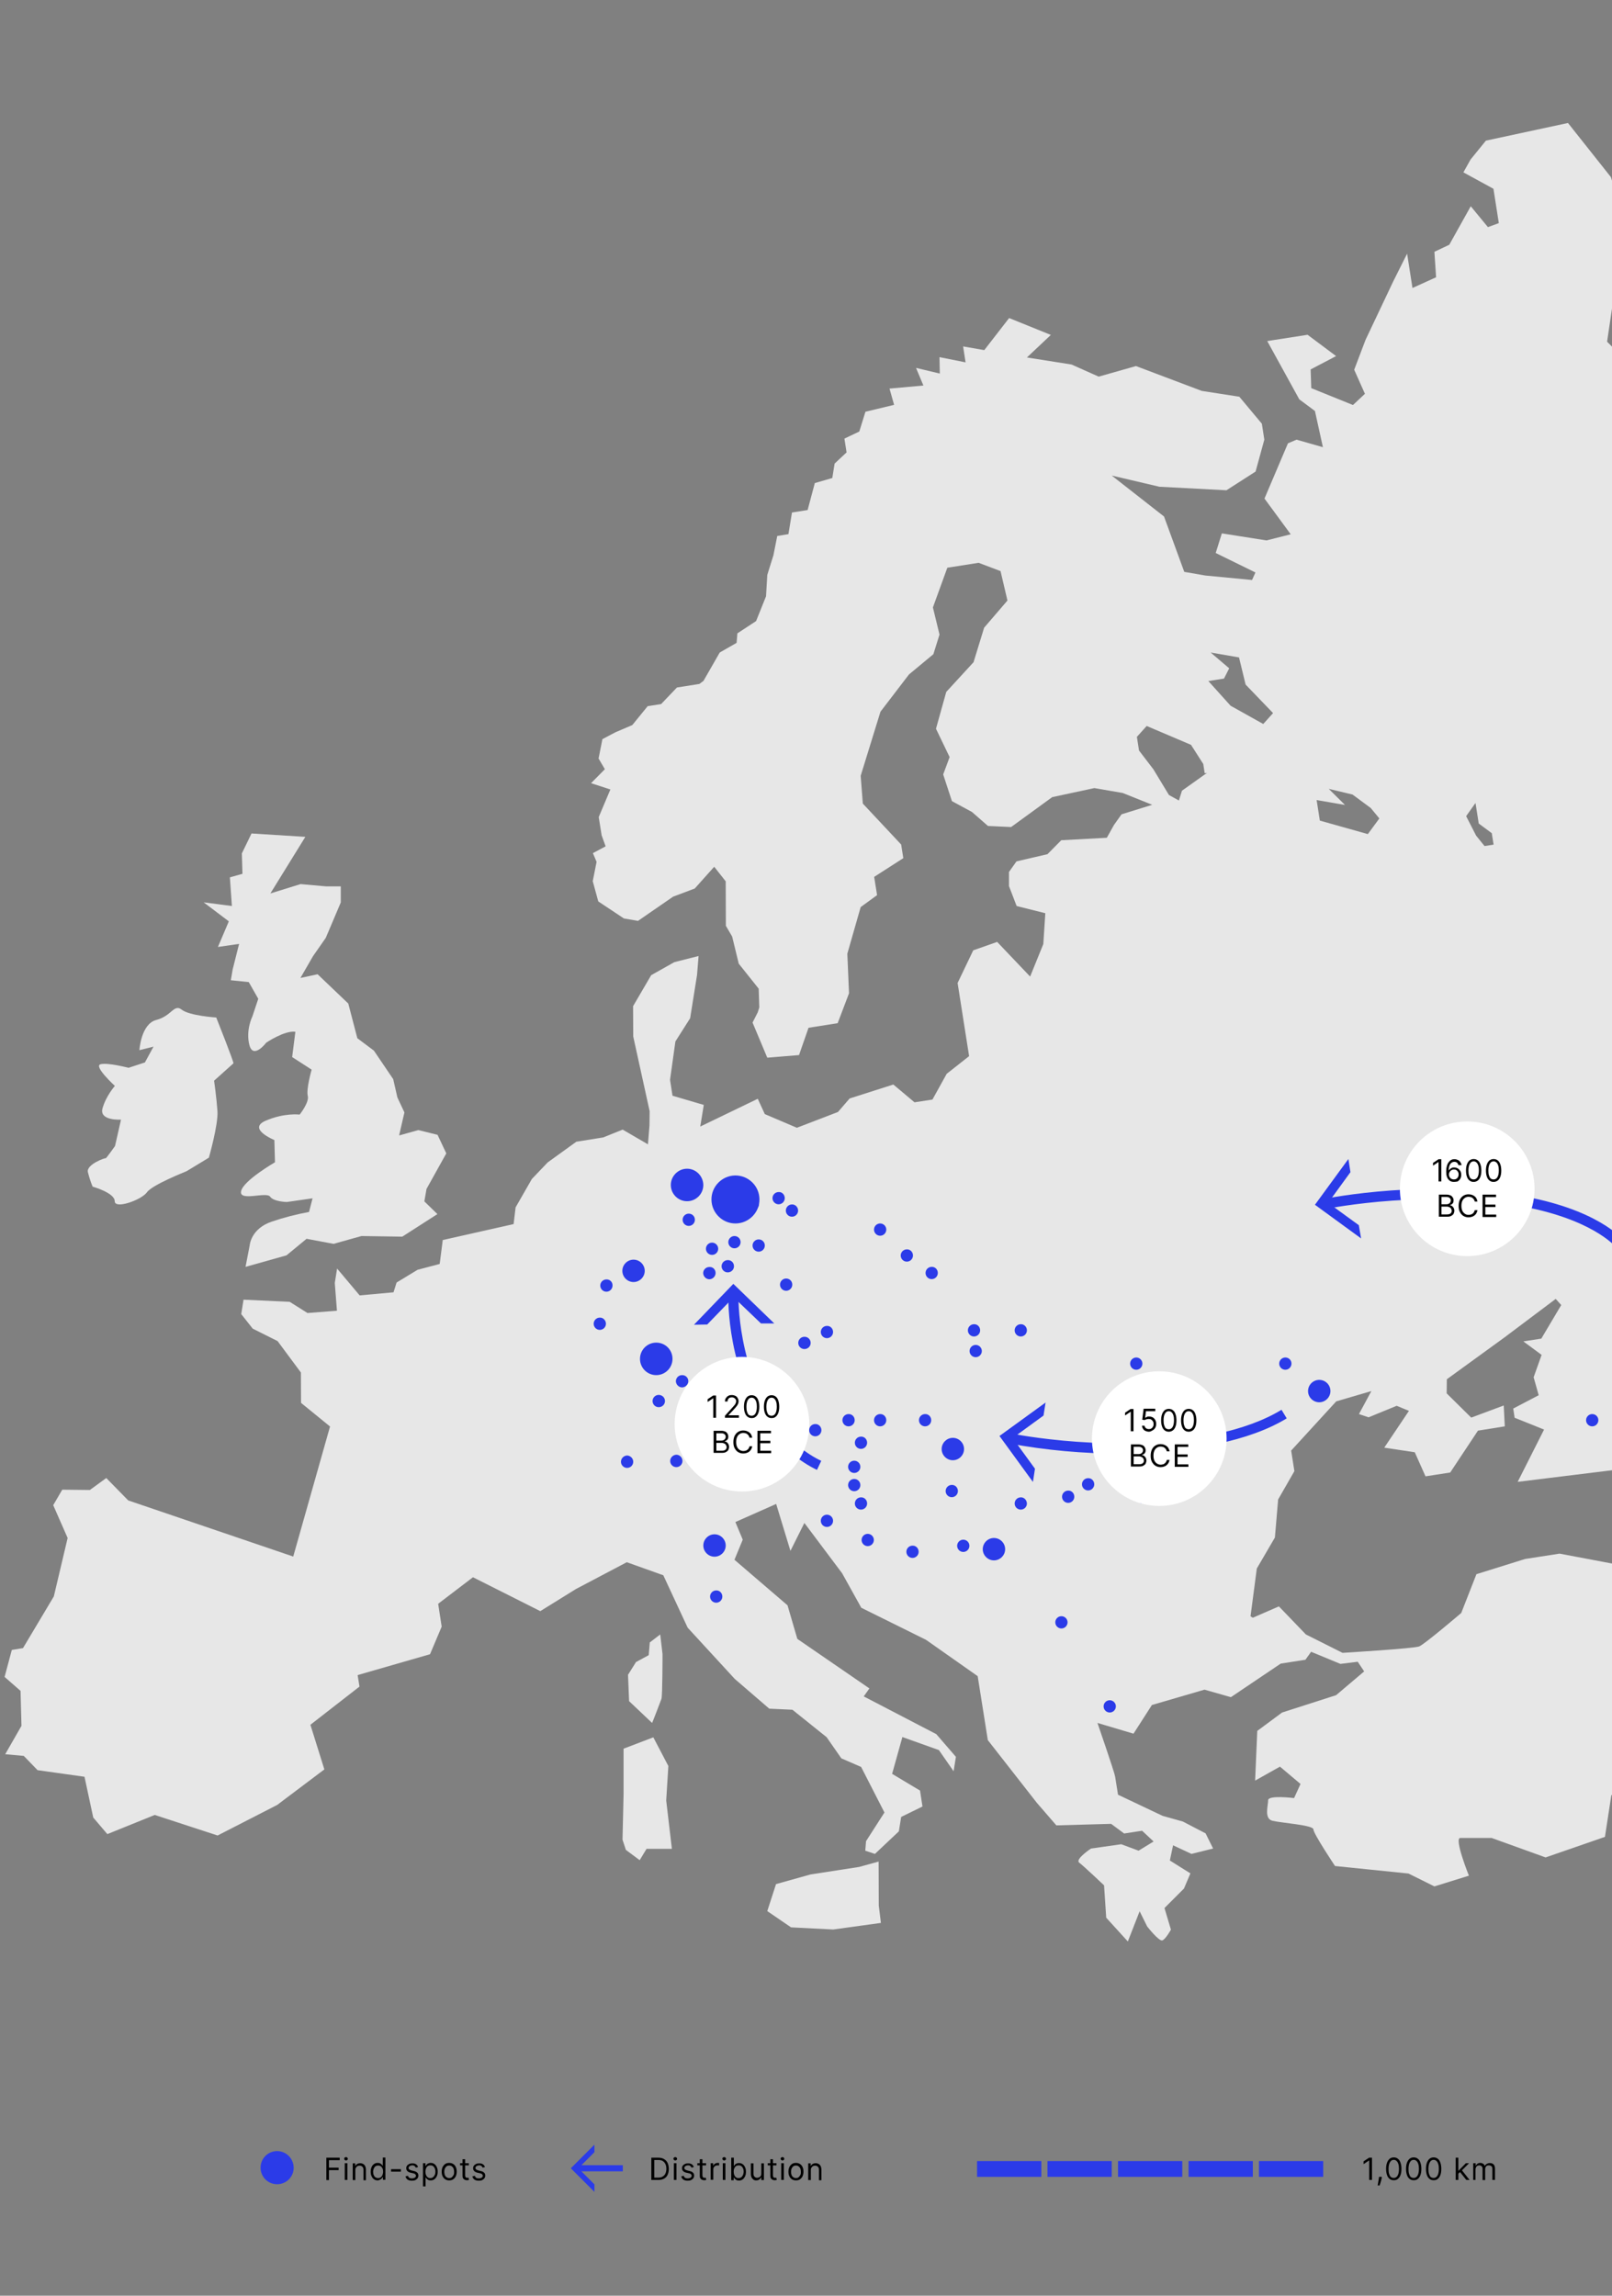 <?xml version="1.0" encoding="UTF-8"?> <!-- Generator: Adobe Illustrator 27.1.0, SVG Export Plug-In . SVG Version: 6.00 Build 0) --> <svg xmlns="http://www.w3.org/2000/svg" xmlns:xlink="http://www.w3.org/1999/xlink" version="1.1" id="Ebene_1" x="0px" y="0px" width="1051.1px" height="1497px" viewBox="0 0 1051.1 1497" xml:space="preserve"><rect x="0" y="0" width="1051.1" height="1497" fill="#808080" stroke="none"/> <g id="Gruppe_1550_00000035515090795514531870000004431173192377043125_" transform="translate(80.999)"> <path id="Pfad_1104_00000141421965156676968390000006430792835820339848_" fill="#E7E7E7" d="M1232.6,523.2 l-30.8-5.8l-39.8-15.1l-14.2-32.9l-20,6.2l-7.2,21L1083.5,479.5 l10.1-21.5l5.7-20.8l-24.7-14.4L1069,387l-66.6-128.5l-35.5-35.7L978.5,144.6 l-9.1-29.1l-28-35.3l-53.5,11.5l-10,12.3l-4.7,8.4l19.6,10.7l3.5,22.4 l-7.1,2.6L878,134.5l-14,25.1l-9.7,4.6l1.1,16.6l-15.4,7l-3.5-22.4 l-9.1,18.2l-18,38l-7.4,19.5l7,15.7l-7.8,7.3l-27.2-11l-0.4-12.2 l16.6-8.7l-18.6-13.9l-26.3,4.1l20.9,38l10.2,7.6 l5.2,23.6l-17.2-4.9l-5.6,2.4l-15.3,36l17.1,23.3l-15.8,4 l-29.1-4.6l-4,12.8l25.9,12.7l-2.2,4.9L705,375.3l-13.8-2.4 L678,336.8l-34.1-26.7L675,317.4l43.7,2.3l19-12.2l5.7-20.8 l-1.6-10.4l-14.7-17.6l-24.5-3.8l-42.9-16.2l-24.3,6.9 l-17.7-7.9l-29.1-4.6l15.6-14.7l-27.2-11l-16.2,20.9L547,225.9 l1.6,10.4l-17-3.4l0.2,10.7l-15.5-3.7l4.8,11.5l-22.1,2l3,10.6 l-18.7,4.5l-4,12.9l-9.7,4.6l1.4,9l-7.8,7.3l-1.5,9.4l-11.4,3.3 l-4.7,17.6l-10.2,1.6l-2.3,14.1l-7.3,1.2l-2.5,12.6l-4,12.8 l-0.8,13.9L412,405l-12.2,8l-0.5,6.2l-11,6.3L377.7,444L375,446l-14.6,2.3 l-10.3,10.8l-8.8,1.4l-10,12.3l-11.2,4.8l-8.3,4.4l-2.5,12.6 l4.1,7l-9,9.1l12.6,4.1l-7.6,18l1.9,11.9l2.6,7.2l-8.3,4.4 L308,562l-2.5,12.6l3.6,13.2l16.7,11.1l9.2,1.6l22.9-15.8 l14.1-5.3l12.7-14.2l7.5,9.5l0.1,29l4.1,7l4.3,17.7l13,16.3 l0.4,12.2l-1,3.2l-3.4,6.7l9.6,22.9L440,688l6.2-17.8l19-3l7.4-19.5 L471.5,621.9L480.2,591.5l10.7-7.8l-1.9-11.9l19-12.2l-1.4-8.9 l-25-26.7l-1.4-18.1l12.9-41.8l18.6-24.3l15.9-13.2l4-12.8 l-4.3-17.7l9.4-25.9l20.4-3.2l14.3,5.4l4.5,19.2l-15.2,17.7 l-6.9,22.5L536,451.2l-6.7,24l8.9,18.5L534,505l5.7,17.4L552.8,529.5 l10.4,9.1l15.1,0.7l26.8-19.5l27.5-5.9l18.5,3.2l19.2,7.7l-20,6.2 l-4.9,6.9l-4.7,8.4l-29.7,1.6l-9,9.1l-20.2,4.7l-4.9,6.9 v9.2l5,13l18.7,4.7l-1.3,20.1l-8.6,21.2l-21.5-22.6l-15.6,5.5 L543.4,641l7.5,47.7l-14.6,11.5L527,717l-11.7,1.8L501.5,707.2l-28.5,9.1 l-7.6,8.8l-26.8,10.3l-20.9-8.9l-4.6-10l-37.5,18.1l2.3-14.1 l-20.4-6l-1.6-10.4l3.5-25L369,664l4.5-28.2l1-12.4l-15.8,4l-15.1,8.5 l-11.8,20.2l0.1,19.8l10.7,48.7l-0.1,9.2l-1,12.4l-16.5-9.6 l-12.7,5.1l-17.5,2.8L276.1,758l-10.3,10.8l-10.6,18.5l-1.3,10.9 l-46.2,10.4l-2,15.6L191.3,828l-13.7,8.3l-2,6.4l-22.1,2l-14.7-17.5 l-1.5,9.4l1.4,18.1l-19.2,1.5l-11.6-7.3L77.8,847.5l-1.5,9.4l7.5,9.5 L100,874.5l15.2,20.5l0.1,19.8l18.9,15.4l-24,84.8L2.6,978.4 l-14.3-14.6l-10.7,7.8l-18-0.2L-46.3,981.5l9.4,21.4l-9,38.1 L-66,1074.7l-7.3,1.2L-78,1093.5l10.4,9.1L-67,1125.4l-10.6,18.5 L-65.5,1145l9,9.3l30.6,4.3l5.7,26.6L-11,1196l30.9-12.5l41,13.4 L99.7,1177L130.5,1153.8l-9.1-29.1l32-24.9l-1.2-7.5l47.2-13.6 l7.6-18l-2.3-14.9L227.4,1028.5l43.9,22.1L294.5,1036.2l33.2-17.5l23.8,8.5 l15.9,34.2l30.7,33.4l22.5,19.4l15.1,0.7L458,1132.8l9.6,13.8 L480.5,1152.2l15.2,29.7l-12,18.7l-0.5,6.2L489.5,1208.9l15.6-14.7l1.5-9.4 L520.5,1178l-1.6-10.4l-18.2-10.9l6.7-24l23.8,8.5l9.6,13.8 l1.5-9.4L529.5,1130.8l-47.3-24.6l3.7-5.2l-47-32.3l-6.4-21.9 l-34.6-29.7l5.4-13.1l-4.8-11.5l26.6-11.8l9.3,30.6l9.1-18.2 l24.6,32.8l12.5,22.5l42.2,20.9l33.7,23.7l6.6,41.7l31.9,40.8 l12.8,14.8l35.7-1l8.5,6.3l11.7-1.8l7.5,7l-9.8,6l-11.3-4.2 l-19.7,2.8c0,0-10.6,7-7.7,9.2c2.8,2.1,16.2,14.8,16.2,14.8 l1.4,21.1l14.1,15.5l7.7-19.7l4.9,9.9c0,0,7.7,9.9,9.9,9.1 c2.1-0.7,5.6-7,5.6-7l-4.2-14.1l12.7-12.7l4.2-9.9 l-13.4-8.4l2.1-9.9l12,5.6l14.1-3.5l-4.9-9.9l-14.8-7.7 l-13.2-3.7l-29.1-13.8l-1.9-11.9c-0.5-3-11.5-34.9-11.5-34.9l23.5,7 l12-18.7l34.3-10l17.2,4.9l32.5-21.9l16.1-2.5l3.7-5.2L793,1085 l11.3-1.4L808.5,1089.9l-18.3,15.5L755,1116.7l-16.2,12l-1.4,32.4 L753.6,1152L767,1163.3L762.8,1172.5c0,0-16.9-2.1-16.9,1.4 s-2.8,12,2.8,13.4s26.7,2.8,26.7,5.6 c0,2.8,14.1,23.9,14.1,23.9l47.9,4.9l16.9,8.4l22.5-7 c0,0-9.9-24.6-5.6-24.6h20.4l35.2,12.7l38.7-13.4l4.2-27.4 l12,7.7l22.5-14.1l9.1,2.1l-4.2,12L1025.3,1245l14.1,12.7l38,9.1V1006 l-33.8,0.7l-66.9,14.1l-40.8-7.7l-22.5,3.5L881.7,1026.5l-9.9,25.3 c0,0-23.9,20.4-27.4,21.8s-50,4.2-50,4.2l-23.9-12L752.9,1047.5l-17,7.4 l-1.5-0.9l4.1-31.2l11.8-20.2l2.1-24.8l10.6-18.5l-2.1-13.4 l29.4-32.1l22.9-6.7l-8.1,15l6.3,2.1l18.3-7.5l8,3.3l-16.1,24 l19.9,3l7,15.7l16.1-2.5l18.1-27.3l17.5-2.8L899.5,916.5l-21.2,7.9 l-16-15.8l0.1-9.2l37.6-27.3l33.4-25.1l3.6,4l-13,21.9 l-11.7,1.8l11.9,8.8l-5.2,14.6l3.3,11.7l-16.6,8.7l0.9,6 l19.2,7.7l-17.2,34.1l108.8-13.4l12.3,11.8l47.9-9.1 l26.7-1.2l20.6,7.4l18.7,4.7l24.8-3.9l39.6,4.5l8.2-33.4 l-66.4-32.3l-27.3-30.8l-23-13.2L1103.8,818.5l21.9-41.6l26-34.7 l-11.3-15L1125,696l-34.8-31.2l-9.5-32.1L1120,597.5l58.7-26.1l15.4-7 L1205.5,570.3l14.6-2.3l6.2-17.8l14.4-13L1232.6,523.2z M689.7,515.6 l-2,6.4l-6.5-3.6l-10.1-16.7l-9.4-12.3l-1.4-8.9l6.4-7.1 l28.9,12.3l8,12.5l0.9,6l1.5-0.2L689.7,515.6z M742.7,472.1 l-21.3-11.9l-14.5-16.1L717.1,442.5l3.4-6.7L708.4,425.5l18.5,3.2 l4.3,17.7l17.9,18.6L742.7,472.1z M810.9,543.9l-31.3-8.8 l-2.1-13.4l18.5,3.2l-10.6-10.5l15.5,3.7l11.9,8.8l5.6,6.8 L810.9,543.9z M887,551.7l-5.5-6.8l-6.5-12.7l6.1-8.6l2.1,13.4 l8.5,6.3l1.2,7.5l2.9-0.5L887,551.7z M985,812.9l-0.2-1.5l-1.2-7.5 C983.4,802.4,984.4,790,984.4,790l5.9-10.1l4-12.8l4.9,31.3 c0.2,1.5,4.8,11.5,4.8,11.5L985,812.9z M1018,775.6l-9.4-12.3l-3.3-20.9 l3.3-26.5l-3.3-20.9l-9.9-15.3l12.5-24.9l-2.8,29.5l6.8,5l3.1,19.4 l-1.3,10.9l-2,15.6l6.5,12.7L1018,775.6z M1020.2,646.9l2.5-12.6 l4.6,0.8l0.9,6L1020.2,646.9z M1026,598.6L1017,598.5l-8.9-9.3l-7.5-9.5 l-4.4,0.7L994.6,570l-0.2-10.7l1.5-9.4l-1.2-7.5l7.6-8.8 l17.6-11.9l5.1-5.4l0.9,6l2.9-0.5l-9,9.1l-11,6.3l-7.9,16.5 l2.1,22.6l5.1,3.8l4.1-2.2l6.1-8.6l0.4,21.3l16.3-1 L1026,598.6z"></path> <g id="Gruppe_2230" transform="translate(642.899 1680.087)"> <path id="Pfad_6998_00000018218750086617047850000006996374565496255418_" fill="#E7E7E7" d="M-288.1-528.5 l-9.8-18.7l-19.4,7.4V-510.5c0,2.2-0.7,30-0.7,30l2.2,6.7l9,6.7 l4.5-7.4h16.5l-3.7-31.5L-288.1-528.5z"></path> </g> <path id="Pfad_16714" fill="#E7E7E7" d="M350.3,1107.8C351,1105.6,351,1078.6,351,1078.6 l-1.5-12.8L342.7,1071L342,1079.3l-8.3,4.5L328.5,1092.1l0.7,17.2l15,14.2 C344.3,1123.5,349.5,1110,350.3,1107.8"></path> </g> <rect id="Rechteck_603_00000093160453630439635660000018371446373458063268_" x="820.9" y="1409.2" fill="#2B3BE8" width="41.9" height="10.3"></rect> <rect id="Rechteck_604_00000088121847661823877080000011277893491449766021_" x="775" y="1409.2" fill="#2B3BE8" width="41.9" height="10.3"></rect> <rect id="Rechteck_605_00000044868029023775948060000008883173110176939946_" x="729" y="1409.2" fill="#2B3BE8" width="41.9" height="10.3"></rect> <rect id="Rechteck_606_00000176010450221983044450000017766702069772305818_" x="683" y="1409.2" fill="#2B3BE8" width="41.9" height="10.3"></rect> <rect id="Rechteck_607_00000074440787618343363840000016397697698752305588_" x="637.1" y="1409.2" fill="#2B3BE8" width="41.9" height="10.3"></rect> <g> <g id="Gruppe_1567" transform="translate(-32.2)"> <path id="Pfad_7001" fill="#2B3BE8" d="M759.8,1112.7c0,2.2-1.8,4-4,4l0,0c-2.2,0-4-1.8-4-4 s1.8-4,4-4S759.8,1110.5,759.8,1112.7L759.8,1112.7"></path> <path id="Pfad_7002" fill="#2B3BE8" d="M728.3,1057.9c0,2.2-1.8,4-4,4l0,0c-2.2,0-4-1.8-4-4 s1.8-4,4-4S728.3,1055.7,728.3,1057.9"></path> <path id="Pfad_7003" fill="#2B3BE8" d="M701.8,980.4c0,2.2-1.8,4-4,4s-4-1.8-4-4s1.8-4,4-4 C699.9,976.3,701.7,978.1,701.8,980.4 C701.8,980.3,701.8,980.3,701.8,980.4"></path> <path id="Pfad_7004" fill="#2B3BE8" d="M732.7,976c0,2.2-1.8,4-4,4s-4-1.8-4-4s1.8-4,4-4 C730.9,971.9,732.7,973.7,732.7,976"></path> <path id="Pfad_7005" fill="#2B3BE8" d="M745.7,967.9c0,2.2-1.8,4-4,4l0,0c-2.2,0-4-1.8-4-4 s1.8-4,4-4C743.9,963.8,745.7,965.6,745.7,967.9L745.7,967.9"></path> <path id="Pfad_7006" fill="#2B3BE8" d="M781.5,976.5c0,2.2-1.8,4-4,4l0,0c-2.2,0-4-1.8-4-4 s1.8-4,4-4l0,0C779.7,972.5,781.5,974.3,781.5,976.5"></path> <path id="Pfad_7007" fill="#2B3BE8" d="M664.3,1008c0,2.2-1.8,4-4,4l0,0c-2.2,0-4-1.8-4-4 s1.8-4,4-4S664.3,1005.8,664.3,1008L664.3,1008"></path> <path id="Pfad_7008" fill="#2B3BE8" d="M631.2,1011.9c0,2.2-1.8,4-4,4l0,0c-2.2,0-4-1.8-4-4 s1.8-4,4-4C629.4,1007.8,631.2,1009.6,631.2,1011.9 C631.2,1011.8,631.2,1011.8,631.2,1011.9"></path> <path id="Pfad_7009" fill="#2B3BE8" d="M874.3,889.2c0,2.2-1.8,4-4,4s-4-1.8-4-4l0,0 c0-2.2,1.8-4,4-4S874.3,886.9,874.3,889.2 C874.3,889.1,874.3,889.2,874.3,889.2"></path> <path id="Pfad_7011" fill="#2B3BE8" d="M1074.4,926.1c0,2.2-1.8,4-4,4s-4-1.8-4-4l0,0 c0-2.2,1.8-4,4-4S1074.4,923.8,1074.4,926.1 C1074.4,926,1074.4,926,1074.4,926.1"></path> <path id="Pfad_7012" fill="#2B3BE8" d="M777.1,889.2c0,2.2-1.8,4-4,4l0,0c-2.2,0-4-1.8-4-4 s1.8-4,4-4S777.1,887,777.1,889.2L777.1,889.2"></path> <path id="Pfad_7013" fill="#2B3BE8" d="M701.8,867.5c0,2.2-1.8,4-4,4s-4-1.8-4-4s1.8-4,4-4 C699.9,863.4,701.8,865.2,701.8,867.5"></path> <path id="Pfad_7014" fill="#2B3BE8" d="M671.3,867.5c0,2.2-1.8,4-4,4l0,0c-2.2,0-4-1.8-4-4 s1.8-4,4-4C669.5,863.4,671.3,865.2,671.3,867.5"></path> <path id="Pfad_7015" fill="#2B3BE8" d="M672.4,881c0,2.2-1.8,4-4,4s-4-1.8-4-4s1.8-4,4-4 C670.6,877,672.4,878.8,672.4,881L672.4,881"></path> <path id="Pfad_7016" fill="#2B3BE8" d="M639.4,926.1c0,2.2-1.8,4-4,4l0,0c-2.2,0-4-1.8-4-4 s1.8-4,4-4C637.6,922,639.4,923.8,639.4,926.1L639.4,926.1"></path> <path id="Pfad_7017" fill="#2B3BE8" d="M656.8,972.3c0,2.2-1.8,4-4,4l0,0c-2.2,0-4-1.8-4-4 s1.8-4,4-4C655,968.2,656.8,970,656.8,972.3"></path> <path id="Pfad_7018" fill="#2B3BE8" d="M597.6,980.4c0,2.2-1.8,4-4,4l0,0c-2.2,0-4-1.8-4-4 s1.8-4,4-4C595.8,976.3,597.6,978.1,597.6,980.4 C597.6,980.3,597.6,980.3,597.6,980.4"></path> <path id="Pfad_7019" fill="#2B3BE8" d="M602,1004.2c0,2.2-1.8,4-4,4l0,0c-2.2,0-4-1.8-4-4 s1.8-4,4-4l0,0C600.2,1000.2,602,1002,602,1004.2"></path> <path id="Pfad_7020" fill="#2B3BE8" d="M575.4,991.7c0,2.2-1.8,4-4,4l0,0c-2.2,0-4-1.8-4-4 s1.8-4,4-4l0,0C573.6,987.7,575.4,989.5,575.4,991.7"></path> <path id="Pfad_7021" fill="#2B3BE8" d="M503.2,1041.1c0,2.2-1.8,4-4,4l0,0c-2.2,0-4-1.8-4-4 s1.8-4,4-4C501.4,1037,503.2,1038.8,503.2,1041.1"></path> <path id="Pfad_7022" fill="#2B3BE8" d="M477.2,952.7c0,2.2-1.8,4-4,4l0,0c-2.2,0-4-1.8-4-4 s1.8-4,4-4.1C475.4,948.6,477.2,950.4,477.2,952.7L477.2,952.7"></path> <path id="Pfad_7023" fill="#2B3BE8" d="M445.1,953.2c0,2.2-1.8,4-4,4l0,0c-2.2,0-4-1.8-4-4 s1.8-4,4-4.1C443.3,949.2,445.1,951,445.1,953.2L445.1,953.2"></path> <path id="Pfad_7024" fill="#2B3BE8" d="M465.8,913.6c0,2.2-1.8,4-4.1,4 c-2.2,0-4-1.8-4-4s1.8-4,4-4C464,909.6,465.8,911.4,465.8,913.6 L465.8,913.6"></path> <path id="Pfad_7025" fill="#2B3BE8" d="M492.9,918c0,2.2-1.8,4-4,4l0,0c-2.2,0-4-1.8-4-4 s1.8-4,4.1-4C491.1,914,492.9,915.8,492.9,918"></path> <path id="Pfad_7026" fill="#2B3BE8" d="M481,900.6c0,2.2-1.8,4-4,4.1 c-2.2,0-4-1.8-4.1-4l0,0c0-2.2,1.8-4,4-4C479.2,896.6,481,898.4,481,900.6 L481,900.6"></path> <path id="Pfad_7027" fill="#2B3BE8" d="M427.3,863.2c0,2.2-1.8,4-4,4l0,0c-2.2,0-4-1.8-4-4 s1.8-4,4-4C425.5,859.1,427.3,861,427.3,863.2L427.3,863.2"></path> <path id="Pfad_7028" fill="#2B3BE8" d="M431.6,838.3c0,2.2-1.8,4-4,4s-4-1.8-4-4s1.8-4,4-4 c2.2-0.1,4,1.6,4,3.8C431.6,838.1,431.6,838.2,431.6,838.3"></path> <path id="Pfad_7029" fill="#2B3BE8" d="M485.3,795.4c0,2.2-1.8,4-4,4s-4-1.8-4-4s1.8-4,4-4 S485.3,793.1,485.3,795.4C485.3,795.3,485.3,795.3,485.3,795.4"></path> <path id="Pfad_7030" fill="#2B3BE8" d="M507.6,789.4c0,2.2-1.8,4-4,4l0,0c-2.2,0-4-1.8-4-4 s1.8-4,4-4C505.8,785.3,507.6,787.1,507.6,789.4"></path> <path id="Pfad_7031" fill="#2B3BE8" d="M515.1,789.4c0,2.2-1.8,4-4.1,4 c-2.2,0-4-1.8-4-4s1.8-4,4-4.1C513.3,785.3,515.1,787.1,515.1,789.4 L515.1,789.4"></path> <path id="Pfad_7032" fill="#2B3BE8" d="M527.1,785.1c0,2.2-1.8,4-4,4l0,0c-2.2,0-4-1.8-4-4 s1.8-4,4.1-4C525.3,781.1,527.1,782.9,527.1,785.1"></path> <path id="Pfad_7033" fill="#2B3BE8" d="M510.8,781.3c0,2.2-1.8,4-4,4s-4-1.8-4-4s1.8-4,4-4 S510.8,779,510.8,781.3C510.8,781.2,510.8,781.2,510.8,781.3"></path> <path id="Pfad_7034" fill="#2B3BE8" d="M515.1,776.9c0,2.2-1.8,4-4,4s-4-1.8-4-4s1.8-4,4-4 S515.1,774.7,515.1,776.9"></path> <path id="Pfad_7035" fill="#2B3BE8" d="M530.9,812.2c0,2.2-1.8,4-4,4s-4-1.8-4-4s1.8-4,4-4 S530.9,809.9,530.9,812.2C530.9,812.1,530.9,812.2,530.9,812.2"></path> <path id="Pfad_7036" fill="#2B3BE8" d="M515.1,810c0,2.2-1.8,4-4,4s-4-1.8-4-4s1.8-4,4-4 S515.1,807.7,515.1,810L515.1,810"></path> <path id="Pfad_7037" fill="#2B3BE8" d="M500.5,814.3c0,2.2-1.8,4-4,4s-4-1.8-4-4s1.8-4,4-4 S500.5,812.1,500.5,814.3L500.5,814.3"></path> <path id="Pfad_7038" fill="#2B3BE8" d="M510.8,825.7c0,2.2-1.8,4-4.1,4 c-2.2,0-4-1.8-4-4s1.8-4,4-4C509,821.6,510.8,823.4,510.8,825.7 L510.8,825.7"></path> <path id="Pfad_7039" fill="#2B3BE8" d="M498.8,830.1c0,2.2-1.8,4-4,4.1 c-2.2,0-4-1.8-4.1-4l0,0c0-2.2,1.8-4,4-4C497,826,498.8,827.8,498.8,830.1 C498.8,830,498.8,830.1,498.8,830.1"></path> <path id="Pfad_7040" fill="#2B3BE8" d="M548.8,837.7c0,2.2-1.8,4-4,4s-4-1.8-4-4s1.8-4,4-4 S548.8,835.4,548.8,837.7C548.8,837.6,548.8,837.7,548.8,837.7"></path> <path id="Pfad_7041" fill="#2B3BE8" d="M610.1,801.8c0,2.2-1.8,4-4,4l0,0c-2.2,0-4-1.8-4-4 s1.8-4,4-4l0,0C608.3,797.8,610.1,799.6,610.1,801.8"></path> <path id="Pfad_7042" fill="#2B3BE8" d="M627.5,818.7c0,2.2-1.8,4-4,4l0,0c-2.2,0-4-1.8-4-4 s1.8-4,4-4C625.7,814.6,627.5,816.4,627.5,818.7L627.5,818.7"></path> <path id="Pfad_7043" fill="#2B3BE8" d="M643.7,830.1c0,2.2-1.8,4-4,4s-4-1.8-4-4l0,0 c0-2.2,1.8-4,4-4C641.9,826,643.7,827.8,643.7,830.1 C643.7,830,643.7,830.1,643.7,830.1"></path> <path id="Pfad_7044" fill="#2B3BE8" d="M575.4,868.6c0,2.2-1.8,4-4,4l0,0c-2.2,0-4-1.8-4-4 s1.8-4,4-4C573.6,864.5,575.4,866.3,575.4,868.6"></path> <path id="Pfad_7045" fill="#2B3BE8" d="M560.8,875.7c0,2.2-1.8,4-4.1,4 c-2.2,0-4-1.8-4-4s1.8-4,4-4C558.9,871.6,560.8,873.4,560.8,875.7 L560.8,875.7"></path> <path id="Pfad_7046" fill="#2B3BE8" d="M567.8,932.6c0,2.2-1.8,4-4,4l0,0c-2.2,0-4-1.8-4-4 s1.8-4,4-4C565.9,928.5,567.8,930.3,567.8,932.6"></path> <path id="Pfad_7047" fill="#2B3BE8" d="M589.5,926.1c0,2.2-1.8,4-4,4l0,0c-2.2,0-4-1.8-4-4 s1.8-4,4-4C587.7,922,589.5,923.8,589.5,926.1L589.5,926.1"></path> <path id="Pfad_7048" fill="#2B3BE8" d="M610.1,926.1c0,2.2-1.8,4-4,4l0,0c-2.2,0-4-1.8-4-4 s1.8-4,4-4C608.3,922,610.1,923.8,610.1,926.1L610.1,926.1"></path> <path id="Pfad_7049" fill="#2B3BE8" d="M597.6,940.8c0,2.2-1.8,4-4,4l0,0c-2.2,0-4-1.8-4-4 s1.8-4,4-4C595.8,936.7,597.6,938.5,597.6,940.8 C597.6,940.7,597.6,940.7,597.6,940.8"></path> <path id="Pfad_7050" fill="#2B3BE8" d="M593.2,956.5c0,2.2-1.8,4-4,4l0,0c-2.2,0-4-1.8-4-4 s1.8-4,4-4S593.2,954.3,593.2,956.5"></path> <path id="Pfad_7051" fill="#2B3BE8" d="M593.2,968.4c0,2.2-1.8,4-4,4l0,0c-2.2,0-4-1.8-4-4 s1.8-4,4-4S593.2,966.2,593.2,968.4L593.2,968.4"></path> <path id="Pfad_7052" fill="#2B3BE8" d="M543.9,781.3c0,2.2-1.8,4-4,4l0,0c-2.2,0-4-1.8-4-4 s1.8-4,4.1-4C542.1,777.2,543.9,779,543.9,781.3"></path> <path id="Pfad_7053" fill="#2B3BE8" d="M552.6,789.4c0,2.2-1.8,4-4,4l0,0c-2.2,0-4-1.8-4-4 s1.8-4,4-4C550.7,785.3,552.6,787.1,552.6,789.4"></path> </g> <path id="Pfad_7054" fill="#E7E7E7" d="M572.9,1213.9l-12.7,3.5L528.5,1222.3l-22.5,6.3 l-5.7,17.6l15.5,10.6l27.5,1.4l31.1-4.3l-1.4-11.3L572.9,1213.9z"></path> <path id="Pfad_7055" fill="#E7E7E7" d="M162.2,640.4L150.5,639.2l1.2-7L155.9,615.5l-13.8,2 l7.1-16.7l-16.4-12.4l18.4,2.4l-1.3-18.7l8.2-2.3L157.7,556.5 L164,543.5l35.1,2.2l-22.8,36.9L196,576.5l16.7,1.5h9.5v10.5l-9.8,23.1 l-8.3,11.9l-8.2,14.2l11.2-2.4l20,19.1L233,677l10.8,8.1 l12.6,18.6l2.7,11.9l4.6,9.8l-3.3,14.3l-0.1,0.7l12.5-3.5 l12.5,3.1l5.7,12.1l-12.9,23.2l-1.4,8.1l8.5,8.3l-22.9,14.7 l-26.6-0.4l-18.2,5.1l-17.6-3.3l-13.1,10.8l-26.7,7.5l2.7-14 c0,0,0.7-10.9,14.4-15.5c7.9-2.7,16.1-4.8,24.3-6.3l2.3-8.9 l-16.7,2.4c0,0-8.6-0.1-11-3.5s-20.3,3.4-18.9-3.5 c1.3-6.9,22.1-18.9,22.1-18.9l-0.4-14.5c0,0-17.9-7.3-5.7-12.6 c12.3-5.3,22.2-4,22.2-4s6.3-7.9,5.3-12.1 c-1.2-4.3,2.5-17.2,2.5-17.2l-12.7-8.2l2.1-16.5c-7-1-19,7.1-19,7.1 s-8.5,11.2-11,1.5s2-18.7,2-18.7l3.8-11.4L162.2,640.4z"></path> <path id="Pfad_7056" fill="#E7E7E7" d="M90.9,684.8c0,0,1-17.1,11-19.7 C112,662.5,113.4,654.4,118.5,658.4s22.5,5.1,22.5,5.1s11.7,29.4,11.2,29.9 s-12.6,11.3-12.6,11.3s1.6,11.2,2.2,20 c0.5,8.9-5.6,30.2-5.6,30.2s-14.2,8.6-14.5,8.8 s-22.4,8.8-25.9,13.8c-3.6,5-21,11.2-21,5.8c0-5.5-14.4-9.5-14.4-9.5 c-1.3-3.1-2.3-6.3-3.1-9.5c-1.1-5,11.5-9.5,11.6-9s6.1-8,6.1-8 l3.9-17.2c0,0-14.2,0.9-12.1-7.2 c2.2-8.1,8.1-14.8,8.1-14.8s-14-12.8-9.4-14.1 s18.3,2.3,18.3,2.3l10.7-3.5l5.6-10.3L90.9,684.8z"></path> <path id="Pfad_7057" fill="#2B3BE8" d="M867.5,907.1c0,4-3.3,7.3-7.3,7.3 s-7.3-3.3-7.3-7.3s3.3-7.3,7.3-7.3S867.5,903,867.5,907.1 L867.5,907.1"></path> <path id="Pfad_7058" fill="#2B3BE8" d="M655.4,1010.2c0,4-3.3,7.3-7.3,7.3 s-7.3-3.3-7.3-7.3s3.3-7.3,7.3-7.3 S655.4,1006.2,655.4,1010.2L655.4,1010.2"></path> <path id="Pfad_7059" fill="#2B3BE8" d="M473.2,1007.8c0,4-3.3,7.3-7.3,7.3 s-7.3-3.3-7.3-7.3S461.9,1000.5,465.9,1000.5 C469.9,1000.5,473.2,1003.8,473.2,1007.8L473.2,1007.8"></path> <path id="Pfad_7060" fill="#2B3BE8" d="M438.5,886.1c0,5.9-4.8,10.6-10.6,10.6 c-5.9,0-10.6-4.8-10.6-10.6c0-5.9,4.8-10.6,10.6-10.6 C433.8,875.5,438.5,880.2,438.5,886.1"></path> <path id="Pfad_7061" fill="#2B3BE8" d="M495.2,782c0.1,8.6-6.9,15.7-15.5,15.8 s-15.7-6.9-15.8-15.5c-0.1-8.6,6.9-15.7,15.5-15.8h0.1 C488.1,766.5,495.1,773.4,495.2,782L495.2,782"></path> <path id="Pfad_7062" fill="#2B3BE8" d="M420.4,828.7c0,4-3.3,7.3-7.3,7.3 s-7.3-3.3-7.3-7.3s3.3-7.3,7.3-7.3 S420.4,824.7,420.4,828.7L420.4,828.7"></path> <path id="Pfad_7063" fill="#2B3BE8" d="M458.6,772.7c0,5.9-4.8,10.6-10.6,10.6 c-5.9,0-10.6-4.8-10.6-10.6S442.2,762.1,448,762.1 C453.8,762.1,458.5,766.9,458.6,772.7"></path> <path id="Pfad_7064" fill="#2B3BE8" d="M628.6,944.9c0,4-3.3,7.3-7.3,7.3 S614,948.9,614,944.9s3.3-7.3,7.3-7.3S628.6,940.9,628.6,944.9 L628.6,944.9"></path> <g id="Gruppe_1568" transform="translate(-32.2)"> <path id="Pfad_7065" fill="#2B3BE8" d="M1087.2,814.7C1087.1,814.5,1074,797,1029.9,787.7 c-64-13.3-131.8,0.4-132.5,0.5l-1.3-6.5c0.7-0.1,69.9-14.2,135.2-0.5 C1078.2,791,1092.1,810,1092.7,810.8L1087.2,814.7z"></path> </g> <g id="Gruppe_1570" transform="translate(-32.2)"> <path id="Pfad_7066" fill="#2B3BE8" d="M918.3,805.3l-1-5.8l-20.5-14.9l14.9-20.5 l-0.9-5.8L891,785.4L918.3,805.3z"></path> </g> <path id="Pfad_7067" fill="#2B3BE8" d="M864.6,785.1l18.5,12.9l-18.3-13.2L864.6,785.1z M869.6,777.9l10-13.7L879.5,763.8L869.6,777.9z"></path> <path id="Pfad_7068" fill="none" stroke="#2B3BE8" stroke-width="2" stroke-miterlimit="10" d="M886.1,805.3 l-1-5.8l-20.5-14.9l14.9-20.5l-0.9-5.8l-19.8,27.1L886.1,805.3z"></path> <g id="Gruppe_1575" transform="translate(-32.2)"> <g id="Gruppe_1574"> <path id="Pfad_7080" fill="#2B3BE8" d="M763,947.9c-24.4,0-48.7-2.2-72.6-6.6l1.3-6.5 c0.7,0.1,68.6,14,132.5,0.5c17.6-3.7,32.3-9.1,43.6-16l3.4,5.6 c-12,7.3-27.5,12.9-45.7,16.7C804.2,946.3,782.6,947.9,763,947.9z"></path> </g> </g> <path id="Pfad_7081" fill="#2B3BE8" d="M680.4,916.8L679.5,922.5l-20.6,15l14.9,20.5l-0.9,5.8 l-19.8-27.2L680.4,916.8z"></path> <path id="Pfad_7082" fill="#2B3BE8" d="M673.8,958.4L673.9,958l-10-13.7L673.8,958.4z M658.8,937L659,937.3l18.2-13.2L658.8,937z"></path> <path id="Pfad_7083" fill="none" stroke="#2B3BE8" stroke-width="2" stroke-miterlimit="10" d="M680.4,916.8 L679.5,922.5l-20.6,15l14.9,20.5l-0.9,5.8l-19.8-27.2L680.4,916.8z"></path> <g id="Gruppe_1580" transform="translate(-32.2)"> <g id="Gruppe_1579"> <path id="Pfad_7095" fill="#2B3BE8" d="M564.9,958.5c-11-5.3-20.9-13.5-29.3-24.2 c-29.9-38.3-28.5-87.9-28.5-90L513.7,844.5c0,0.4-1.2,49.4,27.1,85.8 c7.8,10,16.8,17.5,26.9,22.3L564.9,958.5z"></path> </g> </g> <path id="Pfad_7096" fill="#2B3BE8" d="M502.4,862h-5.8l-18.3-17.5l-17.6,18.2l-5.8,0.1 l23.3-24.2L502.4,862z"></path> <path id="Pfad_7097" fill="#2B3BE8" d="M460.4,862.7h0.4l11.8-12.3L460.4,862.7z M478.5,844.6l16.2,15.6l-15.9-15.9L478.5,844.6z"></path> <path id="Pfad_7098" fill="none" stroke="#2B3BE8" stroke-width="2" stroke-miterlimit="10" d="M502.4,862h-5.8 l-18.3-17.5l-17.6,18.2l-5.8,0.1l23.3-24.2L502.4,862z"></path> <g id="Gruppe_1581" transform="translate(-32.2)"> <path id="Pfad_7099" fill="#FFFFFF" d="M516,972.6c24.2,0,43.9-19.6,43.9-43.9 c0-24.2-19.6-43.9-43.9-43.9c-24.2,0-43.9,19.6-43.9,43.9l0,0 C472.2,952.9,491.8,972.6,516,972.6"></path> </g> </g> <path id="Pfad_7110_00000049942612518617044210000015607558141898907578_" fill="#2B3BE8" d="M191.5,1413.5 c0,6-4.8,10.8-10.8,10.8S169.9,1419.5,169.9,1413.5 s4.8-10.8,10.8-10.8l0,0C186.6,1402.7,191.4,1407.5,191.5,1413.5L191.5,1413.5"></path> <g id="Gruppe_1590_00000008150510619139672900000003639827882811318155_" transform="translate(-32.2 76.9)"> <rect id="Rechteck_609_00000011712064091152728510000000874573984697637271_" x="408.4" y="1335" fill="#2B3BE8" width="29.9" height="4"></rect> </g> <g id="Gruppe_1588_00000050651172083931149430000004020214699554590354_"> <path id="Pfad_7132_00000026158865930720004400000014686634323691309999_" fill="#2B3BE8" d="M387.6,1429.3 l-15.4-15.4L387.6,1398.5v4.9l-10.5,10.5l10.5,10.5V1429.3z"></path> </g> <g> <path d="M212.8,1421.5V1407H221.5v1.6h-7V1413.5h6.3v1.6H214.5v6.5h-1.7V1421.5z"></path> <path d="M225.6,1408.8c-0.3,0-0.6-0.1-0.8-0.3 c-0.2-0.2-0.4-0.5-0.4-0.8s0.1-0.6,0.4-0.8 s0.5-0.3,0.8-0.3s0.6,0.1,0.8,0.3s0.4,0.5,0.4,0.8 s-0.1,0.6-0.4,0.8C226.2,1408.7,225.9,1408.8,225.6,1408.8z M224.8,1421.5v-10.9H226.5V1421.5H224.8z"></path> <path d="M231.7,1415v6.6H230v-10.9h1.6v1.7h0.1 c0.3-0.6,0.6-1,1.2-1.3c0.5-0.3,1.2-0.5,2-0.5 c0.7,0,1.4,0.2,1.9,0.5c0.6,0.3,1,0.8,1.3,1.4s0.5,1.4,0.5,2.3 v6.9H237v-6.8c0-0.9-0.2-1.5-0.7-2s-1.1-0.7-1.8-0.7 c-0.5,0-1,0.1-1.4,0.3c-0.4,0.2-0.7,0.6-1,1 C231.8,1413.8,231.7,1414.3,231.7,1415z"></path> <path d="M246.3,1421.8c-0.9,0-1.7-0.2-2.4-0.7s-1.2-1.1-1.6-2 c-0.4-0.8-0.6-1.8-0.6-3c0-1.1,0.2-2.1,0.6-3s0.9-1.5,1.6-2 s1.5-0.7,2.4-0.7c0.7,0,1.3,0.1,1.7,0.4 c0.4,0.2,0.7,0.5,1,0.8s0.4,0.5,0.5,0.7h0.1v-5.4h1.7v14.5h-1.6 v-1.7H249.5c-0.1,0.2-0.3,0.4-0.5,0.7c-0.2,0.3-0.6,0.6-1,0.8 S247,1421.8,246.3,1421.8z M246.6,1420.3c0.7,0,1.2-0.2,1.7-0.5 c0.5-0.4,0.8-0.8,1.1-1.5c0.2-0.6,0.4-1.4,0.4-2.2 c0-0.8-0.1-1.5-0.4-2.1s-0.6-1.1-1.1-1.4s-1-0.5-1.7-0.5 s-1.3,0.2-1.8,0.5c-0.5,0.4-0.8,0.9-1.1,1.5 c-0.2,0.6-0.4,1.3-0.4,2.1c0,0.8,0.1,1.5,0.4,2.1 c0.2,0.6,0.6,1.1,1.1,1.5 C245.3,1420.1,245.9,1420.3,246.6,1420.3z"></path> <path d="M261.4,1414.5v1.6H255V1414.5H261.4z"></path> <path d="M272.6,1413.1l-1.5,0.4c-0.1-0.3-0.2-0.5-0.4-0.7 c-0.2-0.2-0.4-0.4-0.7-0.6s-0.7-0.2-1.2-0.2 c-0.7,0-1.2,0.2-1.7,0.5c-0.4,0.3-0.7,0.7-0.7,1.2 c0,0.4,0.2,0.7,0.5,1c0.3,0.2,0.8,0.4,1.4,0.6l1.6,0.4 c1,0.2,1.7,0.6,2.2,1.1s0.7,1.1,0.7,1.9 c0,0.6-0.2,1.2-0.5,1.7c-0.4,0.5-0.9,0.9-1.5,1.2 C270.2,1421.9,269.4,1422,268.6,1422c-1.1,0-2-0.2-2.8-0.7 c-0.7-0.5-1.2-1.2-1.4-2.1L266,1418.8c0.2,0.6,0.4,1,0.9,1.3 c0.4,0.3,1,0.4,1.7,0.4c0.8,0,1.4-0.2,1.9-0.5 s0.7-0.7,0.7-1.2c0-0.4-0.1-0.7-0.4-1s-0.7-0.5-1.2-0.6 l-1.8-0.4c-1-0.2-1.7-0.6-2.2-1.1s-0.7-1.1-0.7-1.9 c0-0.6,0.2-1.2,0.5-1.6s0.8-0.8,1.4-1.1 c0.6-0.3,1.3-0.4,2.1-0.4c1.1,0,1.9,0.2,2.5,0.7 C271.9,1411.7,272.3,1412.3,272.6,1413.1z"></path> <path d="M275.8,1425.6v-15h1.6v1.7h0.2c0.1-0.2,0.3-0.4,0.5-0.7 s0.5-0.6,1-0.8s1-0.4,1.7-0.4c0.9,0,1.7,0.2,2.4,0.7 s1.2,1.1,1.6,2s0.6,1.8,0.6,3s-0.2,2.2-0.6,3s-0.9,1.5-1.6,2 s-1.5,0.7-2.4,0.7c-0.7,0-1.3-0.1-1.7-0.4 c-0.4-0.2-0.7-0.5-1-0.8c-0.2-0.3-0.4-0.6-0.5-0.7H277.5v5.8 h-1.7V1425.6z M277.4,1416.1c0,0.8,0.1,1.5,0.4,2.2 c0.2,0.6,0.6,1.1,1.1,1.5s1,0.5,1.7,0.5s1.3-0.2,1.8-0.6 s0.8-0.9,1.1-1.5s0.4-1.3,0.4-2.1c0-0.8-0.1-1.5-0.4-2.1 c-0.2-0.6-0.6-1.1-1.1-1.5s-1.1-0.5-1.8-0.5 c-0.7,0-1.3,0.2-1.7,0.5c-0.5,0.3-0.8,0.8-1.1,1.4 C277.6,1414.6,277.4,1415.3,277.4,1416.1z"></path> <path d="M292.9,1421.8c-1,0-1.8-0.2-2.6-0.7c-0.7-0.5-1.3-1.1-1.7-2 c-0.4-0.8-0.6-1.8-0.6-3c0-1.1,0.2-2.1,0.6-3 c0.4-0.8,1-1.5,1.7-2s1.6-0.7,2.6-0.7s1.8,0.2,2.6,0.7 s1.3,1.1,1.7,2c0.4,0.8,0.6,1.8,0.6,3 c0,1.1-0.2,2.1-0.6,3s-1,1.5-1.7,2S293.9,1421.8,292.9,1421.8z M292.9,1420.3c0.7,0,1.4-0.2,1.8-0.6s0.8-0.9,1.1-1.5 s0.3-1.3,0.3-2s-0.1-1.4-0.3-2c-0.2-0.6-0.6-1.1-1.1-1.5 s-1.1-0.6-1.8-0.6s-1.4,0.2-1.8,0.6 c-0.5,0.4-0.8,0.9-1.1,1.5c-0.2,0.6-0.3,1.3-0.3,2 s0.1,1.4,0.3,2s0.6,1.1,1.1,1.5S292.2,1420.3,292.9,1420.3z"></path> <path d="M305.7,1410.6V1412H300v-1.4H305.7z M301.6,1408h1.7v10.4 c0,0.5,0.1,0.8,0.2,1.1s0.3,0.4,0.5,0.5s0.5,0.1,0.7,0.1s0.3,0,0.5,0 c0.1,0,0.2,0,0.3-0.1l0.3,1.5c-0.1,0-0.3,0.1-0.5,0.1 s-0.5,0.1-0.8,0.1c-0.5,0-0.9-0.1-1.4-0.3 c-0.5-0.2-0.8-0.5-1.1-0.9s-0.4-0.9-0.4-1.6V1408H301.6z"></path> <path d="M316.2,1413.1l-1.5,0.4c-0.1-0.3-0.2-0.5-0.4-0.7 c-0.2-0.2-0.4-0.4-0.7-0.6s-0.7-0.2-1.2-0.2 c-0.7,0-1.2,0.2-1.7,0.5c-0.4,0.3-0.7,0.7-0.7,1.2 c0,0.4,0.2,0.7,0.5,1c0.3,0.2,0.8,0.4,1.4,0.6l1.6,0.4 c1,0.2,1.7,0.6,2.2,1.1s0.7,1.1,0.7,1.9 c0,0.6-0.2,1.2-0.5,1.7c-0.4,0.5-0.9,0.9-1.5,1.2 C313.8,1421.9,313,1422,312.2,1422c-1.1,0-2-0.2-2.8-0.7 c-0.7-0.5-1.2-1.2-1.4-2.1l1.6-0.4 c0.2,0.6,0.4,1,0.9,1.3c0.4,0.3,1,0.4,1.7,0.4 c0.8,0,1.4-0.2,1.9-0.5s0.7-0.7,0.7-1.2 c0-0.4-0.1-0.7-0.4-1s-0.7-0.5-1.2-0.6l-1.8-0.4 c-1-0.2-1.7-0.6-2.2-1.1S308.5,1414.6,308.5,1413.8 c0-0.6,0.2-1.2,0.5-1.6s0.8-0.8,1.4-1.1 c0.6-0.3,1.3-0.4,2.1-0.4c1.1,0,1.9,0.2,2.5,0.7 C315.5,1411.7,315.9,1412.3,316.2,1413.1z"></path> </g> <g> <path d="M429.2,1421.5h-4.5V1407h4.7c1.4,0,2.6,0.3,3.6,0.9 s1.8,1.4,2.3,2.5s0.8,2.4,0.8,3.9s-0.3,2.8-0.8,3.9 s-1.3,1.9-2.4,2.5S430.7,1421.5,429.2,1421.5z M426.5,1420h2.6 c1.2,0,2.2-0.2,3-0.7s1.4-1.1,1.8-2S434.5,1415.4,434.5,1414.2 s-0.2-2.2-0.6-3c-0.4-0.9-1-1.5-1.7-2s-1.7-0.7-2.8-0.7h-2.8 V1420H426.5z"></path> <path d="M440.3,1408.8c-0.3,0-0.6-0.1-0.8-0.3 c-0.2-0.2-0.4-0.5-0.4-0.8s0.1-0.6,0.4-0.8 s0.5-0.3,0.8-0.3s0.6,0.1,0.8,0.3s0.4,0.5,0.4,0.8 s-0.1,0.6-0.4,0.8C440.9,1408.7,440.6,1408.8,440.3,1408.8z M439.4,1421.5v-10.9h1.7V1421.5H439.4z"></path> <path d="M452.4,1413.1l-1.5,0.4c-0.1-0.3-0.2-0.5-0.4-0.7 c-0.2-0.2-0.4-0.4-0.7-0.6s-0.7-0.2-1.2-0.2 c-0.7,0-1.2,0.2-1.7,0.5c-0.4,0.3-0.7,0.7-0.7,1.2 c0,0.4,0.2,0.7,0.5,1c0.3,0.2,0.8,0.4,1.4,0.6l1.6,0.4 c1,0.2,1.7,0.6,2.2,1.1s0.7,1.1,0.7,1.9 c0,0.6-0.2,1.2-0.5,1.7c-0.4,0.5-0.9,0.9-1.5,1.2 C450,1421.9,449.2,1422,448.4,1422c-1.1,0-2-0.2-2.8-0.7 c-0.7-0.5-1.2-1.2-1.4-2.1l1.6-0.4 c0.2,0.6,0.4,1,0.9,1.3c0.4,0.3,1,0.4,1.7,0.4 c0.8,0,1.4-0.2,1.9-0.5S451,1419.3,451,1418.8c0-0.4-0.1-0.7-0.4-1 s-0.7-0.5-1.2-0.6l-1.8-0.4c-1-0.2-1.7-0.6-2.2-1.1 s-0.7-1.1-0.7-1.9c0-0.6,0.2-1.2,0.5-1.6 s0.8-0.8,1.4-1.1c0.6-0.3,1.3-0.4,2.1-0.4 c1.1,0,1.9,0.2,2.5,0.7C451.7,1411.7,452.1,1412.3,452.4,1413.1z"></path> <path d="M460.4,1410.6V1412h-5.7v-1.4H460.4z M456.3,1408H458v10.4 c0,0.5,0.1,0.8,0.2,1.1s0.3,0.4,0.5,0.5s0.5,0.1,0.7,0.1s0.3,0,0.5,0 c0.1,0,0.2,0,0.3-0.1L460.5,1421.5c-0.1,0-0.3,0.1-0.5,0.1 s-0.5,0.1-0.8,0.1c-0.5,0-0.9-0.1-1.4-0.3 c-0.5-0.2-0.8-0.5-1.1-0.9s-0.4-0.9-0.4-1.6V1408H456.3z"></path> <path d="M463.4,1421.5v-10.9H465v1.6h0.1c0.2-0.5,0.6-1,1.1-1.3 s1.1-0.5,1.8-0.5c0.1,0,0.3,0,0.5,0s0.3,0,0.4,0v1.7 c-0.1,0-0.2,0-0.4-0.1c-0.2,0-0.4,0-0.6,0c-0.5,0-1,0.1-1.4,0.3 c-0.4,0.2-0.7,0.5-1,0.9S465.1,1414,465.1,1414.5v6.9h-1.7V1421.5z"></path> <path d="M472.2,1408.8c-0.3,0-0.6-0.1-0.8-0.3 c-0.2-0.2-0.4-0.5-0.4-0.8s0.1-0.6,0.4-0.8 s0.5-0.3,0.8-0.3s0.6,0.1,0.8,0.3s0.4,0.5,0.4,0.8 S473.3,1408.3,473,1408.5C472.8,1408.7,472.5,1408.8,472.2,1408.8z M471.3,1421.5 v-10.9H473V1421.5H471.3z"></path> <path d="M476.8,1421.5V1407H478.5v5.4h0.1c0.1-0.2,0.3-0.4,0.5-0.7 c0.2-0.3,0.5-0.6,1-0.8c0.4-0.2,1-0.4,1.7-0.4 c0.9,0,1.7,0.2,2.4,0.7c0.7,0.5,1.2,1.1,1.6,2 c0.4,0.8,0.6,1.8,0.6,3s-0.2,2.2-0.6,3s-0.9,1.5-1.6,2 s-1.5,0.7-2.4,0.7c-0.7,0-1.3-0.1-1.7-0.4s-0.7-0.5-1-0.8 c-0.2-0.3-0.4-0.6-0.5-0.7h-0.2v1.7h-1.6V1421.5z M478.4,1416.1 c0,0.8,0.1,1.5,0.4,2.2c0.2,0.6,0.6,1.1,1.1,1.5s1,0.5,1.7,0.5 s1.3-0.2,1.8-0.6s0.8-0.9,1.1-1.5 c0.2-0.6,0.4-1.3,0.4-2.1c0-0.8-0.1-1.5-0.4-2.1 c-0.2-0.6-0.6-1.1-1.1-1.5s-1.1-0.5-1.8-0.5 c-0.7,0-1.3,0.2-1.7,0.5c-0.5,0.3-0.8,0.8-1.1,1.4 S478.4,1415.3,478.4,1416.1z"></path> <path d="M496.4,1417.1v-6.4h1.7v10.9h-1.7v-1.8h-0.1 c-0.3,0.6-0.7,1-1.2,1.4s-1.2,0.6-2,0.6 c-0.7,0-1.3-0.1-1.8-0.5s-0.9-0.8-1.2-1.4 c-0.3-0.6-0.5-1.4-0.5-2.3v-6.9h1.7v6.8 c0,0.8,0.2,1.4,0.7,1.9s1,0.7,1.7,0.7 c0.4,0,0.8-0.1,1.3-0.3c0.4-0.2,0.8-0.5,1.1-1 S496.4,1417.8,496.4,1417.1z"></path> <path d="M506.3,1410.6V1412h-5.7v-1.4H506.3z M502.3,1408H504v10.4 c0,0.5,0.1,0.8,0.2,1.1s0.3,0.4,0.5,0.5s0.5,0.1,0.7,0.1s0.3,0,0.5,0 c0.1,0,0.2,0,0.3-0.1L506.5,1421.5c-0.1,0-0.3,0.1-0.5,0.1 s-0.5,0.1-0.8,0.1c-0.5,0-0.9-0.1-1.4-0.3 c-0.5-0.2-0.8-0.5-1.1-0.9s-0.4-0.9-0.4-1.6V1408H502.3z"></path> <path d="M510.2,1408.8c-0.3,0-0.6-0.1-0.8-0.3 c-0.2-0.2-0.4-0.5-0.4-0.8s0.1-0.6,0.4-0.8 s0.5-0.3,0.8-0.3s0.6,0.1,0.8,0.3s0.4,0.5,0.4,0.8 S511.3,1408.3,511,1408.5C510.8,1408.7,510.6,1408.8,510.2,1408.8z M509.4,1421.5v-10.9h1.7V1421.5H509.4z"></path> <path d="M519,1421.8c-1,0-1.8-0.2-2.6-0.7c-0.7-0.5-1.3-1.1-1.7-2 c-0.4-0.8-0.6-1.8-0.6-3c0-1.1,0.2-2.1,0.6-3 c0.4-0.8,1-1.5,1.7-2S518,1410.4,519,1410.4s1.8,0.2,2.6,0.7 s1.3,1.1,1.7,2c0.4,0.8,0.6,1.8,0.6,3 c0,1.1-0.2,2.1-0.6,3s-1,1.5-1.7,2S520,1421.8,519,1421.8z M519,1420.3 c0.7,0,1.4-0.2,1.8-0.6s0.8-0.9,1.1-1.5s0.3-1.3,0.3-2 s-0.1-1.4-0.3-2s-0.6-1.1-1.1-1.5s-1.1-0.6-1.8-0.6 s-1.4,0.2-1.8,0.6c-0.5,0.4-0.8,0.9-1.1,1.5 c-0.2,0.6-0.3,1.3-0.3,2s0.1,1.4,0.3,2s0.6,1.1,1.1,1.5 S518.3,1420.3,519,1420.3z"></path> <path d="M528.7,1415v6.6H527v-10.9h1.6v1.7h0.1 c0.3-0.6,0.6-1,1.2-1.3c0.5-0.3,1.2-0.5,2-0.5 c0.7,0,1.4,0.2,1.9,0.5c0.6,0.3,1,0.8,1.3,1.4s0.5,1.4,0.5,2.3 v6.9H534v-6.8c0-0.9-0.2-1.5-0.7-2s-1.1-0.7-1.8-0.7 c-0.5,0-1,0.1-1.4,0.3c-0.4,0.2-0.7,0.6-1,1 C528.8,1413.8,528.7,1414.3,528.7,1415z"></path> </g> <g> <path d="M894.6,1407v14.5h-1.8v-12.7h-0.1l-3.6,2.4v-1.8L892.7,1407H894.6z "></path> <path d="M901,1419.6l-0.1,0.8c-0.1,0.5-0.2,1.1-0.4,1.7 s-0.3,1.2-0.5,1.7s-0.3,1-0.4,1.3h-1.3 c0.1-0.3,0.1-0.7,0.2-1.2s0.2-1.1,0.3-1.7 s0.2-1.2,0.3-1.9L899.2,1419.5H901V1419.6z"></path> <path d="M908.8,1421.7c-1.1,0-2-0.3-2.7-0.9 c-0.8-0.6-1.3-1.4-1.7-2.5s-0.6-2.5-0.6-4c0-1.6,0.2-2.9,0.6-4 c0.4-1.1,1-2,1.7-2.6c0.8-0.6,1.7-0.9,2.7-0.9 s2,0.3,2.7,0.9c0.8,0.6,1.3,1.4,1.7,2.6 c0.4,1.1,0.6,2.5,0.6,4c0,1.6-0.2,2.9-0.6,4 c-0.4,1.1-1,2-1.7,2.5C910.8,1421.5,909.8,1421.7,908.8,1421.7z M908.8,1420.2c1.1,0,1.9-0.5,2.5-1.5s0.9-2.5,0.9-4.4 c0-1.3-0.1-2.3-0.4-3.2c-0.3-0.9-0.7-1.6-1.2-2 c-0.5-0.5-1.1-0.7-1.8-0.7c-1.1,0-1.9,0.5-2.5,1.6 c-0.6,1-0.9,2.5-0.9,4.4c0,1.3,0.1,2.3,0.4,3.2 c0.3,0.9,0.6,1.6,1.1,2C907.5,1420,908.1,1420.2,908.8,1420.2z"></path> <path d="M921.8,1421.7c-1.1,0-2-0.3-2.7-0.9 c-0.8-0.6-1.3-1.4-1.7-2.5s-0.6-2.5-0.6-4c0-1.6,0.2-2.9,0.6-4 c0.4-1.1,1-2,1.7-2.6c0.8-0.6,1.7-0.9,2.7-0.9 s2,0.3,2.7,0.9c0.8,0.6,1.3,1.4,1.7,2.6 c0.4,1.1,0.6,2.5,0.6,4c0,1.6-0.2,2.9-0.6,4 c-0.4,1.1-1,2-1.7,2.5C923.8,1421.5,922.8,1421.7,921.8,1421.7z M921.8,1420.2c1.1,0,1.9-0.5,2.5-1.5s0.9-2.5,0.9-4.4 c0-1.3-0.1-2.3-0.4-3.2c-0.3-0.9-0.7-1.6-1.2-2 c-0.5-0.5-1.1-0.7-1.8-0.7c-1.1,0-1.9,0.5-2.5,1.6 c-0.6,1-0.9,2.5-0.9,4.4c0,1.3,0.1,2.3,0.4,3.2 c0.3,0.9,0.6,1.6,1.1,2C920.5,1420,921.1,1420.2,921.8,1420.2z"></path> <path d="M934.8,1421.7c-1.1,0-2-0.3-2.7-0.9 c-0.8-0.6-1.3-1.4-1.7-2.5s-0.6-2.5-0.6-4c0-1.6,0.2-2.9,0.6-4 c0.4-1.1,1-2,1.7-2.6c0.8-0.6,1.7-0.9,2.7-0.9 s2,0.3,2.7,0.9c0.8,0.6,1.3,1.4,1.7,2.6 c0.4,1.1,0.6,2.5,0.6,4c0,1.6-0.2,2.9-0.6,4 c-0.4,1.1-1,2-1.7,2.5C936.8,1421.5,935.8,1421.7,934.8,1421.7z M934.8,1420.2c1.1,0,1.9-0.5,2.5-1.5s0.9-2.5,0.9-4.4 c0-1.3-0.1-2.3-0.4-3.2c-0.3-0.9-0.7-1.6-1.2-2 c-0.5-0.5-1.1-0.7-1.8-0.7c-1.1,0-1.9,0.5-2.5,1.6 c-0.6,1-0.9,2.5-0.9,4.4c0,1.3,0.1,2.3,0.4,3.2 c0.3,0.9,0.6,1.6,1.1,2C933.5,1420,934.1,1420.2,934.8,1420.2z"></path> <path d="M949.2,1421.5V1407h1.7v14.5H949.2z M950.7,1417.6V1415.5H951l4.8-4.9 h2.1l-5.1,5.1h-0.1L950.7,1417.6z M956.1,1421.5l-4.3-5.4L953,1414.9 L958.2,1421.5H956.1z"></path> <path d="M960.6,1421.5v-10.9h1.6v1.7h0.1c0.2-0.6,0.6-1,1.1-1.4 c0.5-0.3,1.1-0.5,1.8-0.5s1.3,0.2,1.8,0.5s0.9,0.8,1.1,1.4h0.1 c0.3-0.6,0.7-1,1.3-1.3s1.2-0.5,2-0.5c1,0,1.8,0.3,2.4,0.9 c0.6,0.6,0.9,1.6,0.9,2.8V1421.5h-1.7v-7.3 c0-0.8-0.2-1.4-0.7-1.7c-0.4-0.3-1-0.5-1.6-0.5 c-0.8,0-1.4,0.2-1.8,0.7c-0.4,0.5-0.6,1-0.6,1.8v7.1h-1.7v-7.5 c0-0.6-0.2-1.1-0.6-1.5S965.2,1412,964.5,1412 c-0.4,0-0.8,0.1-1.2,0.3c-0.4,0.2-0.7,0.6-0.9,1 s-0.3,0.9-0.3,1.4v6.8h-1.5V1421.5z"></path> </g> <g> <path d="M466.9,910v14.5h-1.8v-12.7h-0.1l-3.6,2.4v-1.8L465,910H466.9z"></path> <path d="M472.7,924.5v-1.3l4.8-5.3c0.6-0.6,1-1.2,1.4-1.6 s0.6-0.9,0.8-1.3c0.2-0.4,0.3-0.8,0.3-1.3 s-0.1-1-0.4-1.3s-0.6-0.7-1-0.9s-0.9-0.3-1.4-0.3 c-0.6,0-1,0.1-1.5,0.3c-0.4,0.2-0.7,0.6-1,1 c-0.2,0.4-0.3,0.9-0.3,1.4h-1.7c0-0.9,0.2-1.6,0.6-2.2 c0.4-0.6,0.9-1.1,1.6-1.5s1.4-0.5,2.3-0.5s1.6,0.2,2.3,0.5 c0.7,0.4,1.2,0.8,1.5,1.5c0.4,0.6,0.6,1.3,0.6,2 c0,0.5-0.1,1.1-0.3,1.6c-0.2,0.5-0.5,1.1-1,1.7 c-0.5,0.6-1.1,1.4-2,2.3l-3.3,3.5v0.1h6.8V924.5H472.7z"></path> <path d="M490.1,924.7c-1.1,0-2-0.3-2.7-0.9 c-0.8-0.6-1.3-1.4-1.7-2.5c-0.4-1.1-0.6-2.5-0.6-4 c0-1.6,0.2-2.9,0.6-4s1-2,1.7-2.6 c0.8-0.6,1.7-0.9,2.7-0.9s2,0.3,2.7,0.9 c0.8,0.6,1.3,1.4,1.7,2.6c0.4,1.1,0.6,2.5,0.6,4 c0,1.6-0.2,2.9-0.6,4s-1,2-1.7,2.5 C492.1,924.5,491.1,924.7,490.1,924.7z M490.1,923.2c1.1,0,1.9-0.5,2.5-1.5 s0.9-2.5,0.9-4.4c0-1.3-0.1-2.3-0.4-3.2s-0.7-1.6-1.2-2 c-0.5-0.5-1.1-0.7-1.8-0.7c-1.1,0-1.9,0.5-2.5,1.6 c-0.6,1-0.9,2.5-0.9,4.4c0,1.3,0.1,2.3,0.4,3.2 s0.6,1.6,1.1,2C488.8,923,489.4,923.2,490.1,923.2z"></path> <path d="M503.1,924.7c-1.1,0-2-0.3-2.7-0.9 c-0.8-0.6-1.3-1.4-1.7-2.5c-0.4-1.1-0.6-2.5-0.6-4 c0-1.6,0.2-2.9,0.6-4s1-2,1.7-2.6 c0.8-0.6,1.7-0.9,2.7-0.9s2,0.3,2.7,0.9 c0.8,0.6,1.3,1.4,1.7,2.6c0.4,1.1,0.6,2.5,0.6,4 c0,1.6-0.2,2.9-0.6,4s-1,2-1.7,2.5 C505.1,924.5,504.1,924.7,503.1,924.7z M503.1,923.2c1.1,0,1.9-0.5,2.5-1.5 s0.9-2.5,0.9-4.4c0-1.3-0.1-2.3-0.4-3.2s-0.7-1.6-1.2-2 c-0.5-0.5-1.1-0.7-1.8-0.7c-1.1,0-1.9,0.5-2.5,1.6 c-0.6,1-0.9,2.5-0.9,4.4c0,1.3,0.1,2.3,0.4,3.2 s0.6,1.6,1.1,2C501.8,923,502.4,923.2,503.1,923.2z"></path> <path d="M465.3,947.5V933h5.1c1,0,1.8,0.2,2.5,0.5s1.1,0.8,1.5,1.4 c0.3,0.6,0.5,1.2,0.5,1.9c0,0.6-0.1,1.1-0.3,1.5s-0.5,0.7-0.9,1 c-0.4,0.2-0.7,0.4-1.2,0.5v0.1c0.4,0,0.9,0.2,1.3,0.5 c0.5,0.3,0.8,0.7,1.1,1.2s0.5,1.2,0.5,1.9s-0.2,1.4-0.5,2 s-0.9,1-1.6,1.4s-1.6,0.5-2.8,0.5h-5.2V947.5z M467.1,939.4h3.3 c0.5,0,1-0.1,1.4-0.3s0.8-0.5,1-0.9c0.3-0.4,0.4-0.8,0.4-1.3 c0-0.6-0.2-1.2-0.7-1.6c-0.4-0.4-1.2-0.7-2.1-0.7h-3.3 v4.8H467.1z M467.1,946h3.5c1.2,0,2-0.2,2.5-0.7s0.7-1,0.7-1.6 c0-0.5-0.1-0.9-0.4-1.4s-0.6-0.8-1.1-1s-1-0.4-1.6-0.4h-3.6 V946z"></path> <path d="M490.5,937.5h-1.8c-0.1-0.5-0.3-1-0.5-1.3c-0.3-0.4-0.6-0.7-0.9-1 c-0.4-0.3-0.8-0.5-1.2-0.6c-0.4-0.1-0.9-0.2-1.4-0.2 c-0.9,0-1.7,0.2-2.4,0.7c-0.7,0.4-1.3,1.1-1.7,2 C480.2,938,480,939,480,940.3s0.2,2.3,0.6,3.2s1,1.5,1.7,2 c0.7,0.4,1.5,0.7,2.4,0.7c0.5,0,0.9-0.1,1.4-0.2 C486.5,945.9,487,945.7,487.3,945.4c0.4-0.3,0.7-0.6,0.9-1 c0.3-0.4,0.4-0.8,0.5-1.3H490.5c-0.1,0.7-0.4,1.4-0.7,2 c-0.4,0.6-0.8,1.1-1.3,1.5s-1.1,0.7-1.8,0.9 c-0.6,0.2-1.3,0.3-2.1,0.3c-1.2,0-2.3-0.3-3.3-0.9 c-1-0.6-1.7-1.5-2.3-2.6c-0.6-1.1-0.8-2.4-0.8-4 s0.3-2.9,0.8-4c0.6-1.1,1.3-2,2.3-2.6s2.1-0.9,3.3-0.9 c0.7,0,1.4,0.1,2.1,0.3c0.6,0.2,1.2,0.5,1.8,0.9 c0.5,0.4,1,0.9,1.3,1.5C490.1,936.1,490.4,936.8,490.5,937.5z"></path> <path d="M493.9,947.5V933h8.8v1.6h-7V939.5h6.6v1.6h-6.6V946h7.1v1.6h-8.9 V947.5z"></path> </g> <g id="Gruppe_1576_00000027600771069282456770000000137314657976167041_" transform="translate(-32.2)"> <path id="Pfad_7084_00000027596815281247066630000016748642408050834069_" fill="#FFFFFF" d="M788.1,982 C812.3,982,832,962.4,832,938.1c0-24.2-19.6-43.9-43.9-43.9 s-43.9,19.6-43.9,43.9l0,0C744.2,962.4,763.9,982,788.1,982"></path> </g> <g> <path d="M739.1,918.8v14.5h-1.8v-12.7h-0.1L733.6,923v-1.8l3.6-2.4 H739.1z"></path> <path d="M749.2,933.6c-0.8,0-1.6-0.2-2.3-0.5s-1.2-0.8-1.6-1.4 c-0.4-0.6-0.6-1.2-0.7-2h1.7c0.1,0.7,0.4,1.2,0.9,1.6 c0.5,0.4,1.2,0.6,1.9,0.6c0.6,0,1.1-0.1,1.6-0.4 c0.5-0.3,0.8-0.7,1.1-1.2s0.4-1,0.4-1.7 c0-0.6-0.1-1.2-0.4-1.7c-0.3-0.5-0.7-0.9-1.1-1.2 c-0.5-0.3-1-0.4-1.7-0.4c-0.4,0-0.9,0.1-1.4,0.2 s-0.9,0.3-1.2,0.5l-1.6-0.2l0.9-7.2h7.6v1.6h-6.1l-0.5,4.3 h0.1c0.3-0.2,0.7-0.4,1.1-0.6 c0.4-0.2,0.9-0.2,1.4-0.2c0.9,0,1.7,0.2,2.4,0.6 c0.7,0.4,1.2,1,1.6,1.7c0.4,0.7,0.6,1.6,0.6,2.5 s-0.2,1.8-0.6,2.5s-1,1.3-1.7,1.7S750.1,933.6,749.2,933.6z"></path> <path d="M762.1,933.6c-1.1,0-2-0.3-2.7-0.9 c-0.8-0.6-1.3-1.4-1.7-2.5s-0.6-2.5-0.6-4c0-1.6,0.2-2.9,0.6-4 c0.4-1.1,1-2,1.7-2.6c0.8-0.6,1.7-0.9,2.7-0.9 s2,0.3,2.7,0.9c0.8,0.6,1.3,1.4,1.7,2.6 c0.4,1.1,0.6,2.5,0.6,4c0,1.6-0.2,2.9-0.6,4 c-0.4,1.1-1,2-1.7,2.5C764,933.3,763.1,933.6,762.1,933.6z M762.1,932c1.1,0,1.9-0.5,2.5-1.5s0.9-2.5,0.9-4.4 c0-1.3-0.1-2.3-0.4-3.2c-0.3-0.9-0.7-1.6-1.2-2 c-0.5-0.5-1.1-0.7-1.8-0.7c-1.1,0-1.9,0.5-2.5,1.6 c-0.6,1-0.9,2.5-0.9,4.4c0,1.3,0.1,2.3,0.4,3.2 c0.3,0.9,0.6,1.6,1.1,2C760.8,931.8,761.4,932,762.1,932z"></path> <path d="M775.1,933.6c-1.1,0-2-0.3-2.7-0.9 c-0.8-0.6-1.3-1.4-1.7-2.5s-0.6-2.5-0.6-4c0-1.6,0.2-2.9,0.6-4 c0.4-1.1,1-2,1.7-2.6c0.8-0.6,1.7-0.9,2.7-0.9 s2,0.3,2.7,0.9c0.8,0.6,1.3,1.4,1.7,2.6 c0.4,1.1,0.6,2.5,0.6,4c0,1.6-0.2,2.9-0.6,4 c-0.4,1.1-1,2-1.7,2.5C777,933.3,776.1,933.6,775.1,933.6z M775.1,932c1.1,0,1.9-0.5,2.5-1.5s0.9-2.5,0.9-4.4 c0-1.3-0.1-2.3-0.4-3.2c-0.3-0.9-0.7-1.6-1.2-2 c-0.5-0.5-1.1-0.7-1.8-0.7c-1.1,0-1.9,0.5-2.5,1.6 c-0.6,1-0.9,2.5-0.9,4.4c0,1.3,0.1,2.3,0.4,3.2 c0.3,0.9,0.6,1.6,1.1,2C773.8,931.8,774.4,932,775.1,932z"></path> <path d="M737.4,956.4v-14.5H742.5c1,0,1.8,0.2,2.5,0.5s1.1,0.8,1.5,1.4 c0.3,0.6,0.5,1.2,0.5,1.9c0,0.6-0.1,1.1-0.3,1.5s-0.5,0.7-0.9,1 c-0.4,0.2-0.7,0.4-1.2,0.5v0.1c0.4,0,0.9,0.2,1.3,0.5 s0.8,0.7,1.1,1.2s0.5,1.2,0.5,1.9s-0.2,1.4-0.5,2 s-0.9,1-1.6,1.4s-1.6,0.5-2.8,0.5h-5.2V956.4z M739.2,948.2H742.5 c0.5,0,1-0.1,1.4-0.3s0.8-0.5,1-0.9c0.3-0.4,0.4-0.8,0.4-1.3 c0-0.6-0.2-1.2-0.7-1.6s-1.2-0.7-2.1-0.7h-3.3v4.8H739.2 z M739.2,954.8h3.5c1.2,0,2-0.2,2.5-0.7s0.7-1,0.7-1.6 c0-0.5-0.1-0.9-0.4-1.4s-0.6-0.8-1.1-1s-1-0.4-1.6-0.4h-3.6 v5.1H739.2z"></path> <path d="M762.6,946.4h-1.8c-0.1-0.5-0.3-1-0.5-1.3 c-0.3-0.4-0.6-0.7-0.9-1c-0.4-0.3-0.8-0.5-1.2-0.6 s-0.9-0.2-1.4-0.2c-0.9,0-1.7,0.2-2.4,0.7 c-0.7,0.4-1.3,1.1-1.7,2s-0.6,1.9-0.6,3.2 s0.2,2.3,0.6,3.2s1,1.5,1.7,2c0.7,0.4,1.5,0.7,2.4,0.7 c0.5,0,0.9-0.1,1.4-0.2s0.9-0.3,1.2-0.6 c0.4-0.3,0.7-0.6,0.9-1c0.3-0.4,0.4-0.8,0.5-1.3h1.8 c-0.1,0.7-0.4,1.4-0.7,2c-0.4,0.6-0.8,1.1-1.3,1.5 s-1.1,0.7-1.8,0.9c-0.6,0.2-1.3,0.3-2.1,0.3 c-1.2,0-2.3-0.3-3.3-0.9c-1-0.6-1.7-1.5-2.3-2.6 s-0.8-2.4-0.8-4s0.3-2.9,0.8-4s1.3-2,2.3-2.6 s2.1-0.9,3.3-0.9c0.7,0,1.4,0.1,2.1,0.3 c0.6,0.2,1.2,0.5,1.8,0.9c0.5,0.4,1,0.9,1.3,1.5 C762.2,945,762.5,945.6,762.6,946.4z"></path> <path d="M766,956.4v-14.5h8.8V943.5h-7v4.9h6.6V950h-6.6v4.9h7.1V956.5H766V956.4 z"></path> </g> <g id="Gruppe_1576_00000183236295438229079480000010537713965767051906_" transform="translate(-32.2)"> <path id="Pfad_7084_00000113349478290935588500000016865001576357255563_" fill="#FFFFFF" d="M988.9,819.1 c24.2,0,43.9-19.6,43.9-43.9c0-24.2-19.6-43.9-43.9-43.9 S945,750.9,945,775.2l0,0C945,799.5,964.7,819.1,988.9,819.1"></path> </g> <g> <path d="M939.8,755.9v14.5h-1.8v-12.7l0,0l-3.6,2.4v-1.8l3.6-2.4H939.8 z"></path> <path d="M948,770.7c-0.6,0-1.2-0.1-1.8-0.3s-1.1-0.6-1.6-1.1 s-0.9-1.2-1.2-2.1c-0.3-0.9-0.4-2-0.4-3.3 s0.1-2.4,0.4-3.4c0.2-1,0.6-1.8,1.1-2.5s1-1.2,1.7-1.6 c0.7-0.4,1.4-0.5,2.2-0.5s1.5,0.2,2.2,0.5s1.2,0.8,1.6,1.4 c0.4,0.6,0.7,1.2,0.8,2h-2c-0.2-0.7-0.5-1.2-0.9-1.6 c-0.5-0.4-1.1-0.6-1.8-0.6c-1.1,0-2,0.5-2.7,1.5c-0.6,1-1,2.4-1,4.1 h0.1c0.3-0.4,0.6-0.7,0.9-1c0.4-0.3,0.8-0.5,1.2-0.7 s0.9-0.2,1.4-0.2c0.8,0,1.6,0.2,2.3,0.6s1.2,1,1.7,1.7 c0.4,0.7,0.6,1.6,0.6,2.5s-0.2,1.7-0.6,2.5 c-0.4,0.7-1,1.3-1.7,1.8C949.8,770.5,949,770.7,948,770.7z M948,769.1c0.6,0,1.1-0.1,1.6-0.4 c0.5-0.3,0.9-0.7,1.1-1.2c0.3-0.5,0.4-1.1,0.4-1.7 c0-0.6-0.1-1.1-0.4-1.6c-0.3-0.5-0.6-0.9-1.1-1.2 s-1-0.4-1.6-0.4c-0.5,0-0.9,0.1-1.3,0.3 c-0.4,0.2-0.7,0.4-1,0.7s-0.5,0.7-0.7,1.1 s-0.2,0.8-0.2,1.2c0,0.6,0.1,1.1,0.4,1.6 c0.3,0.5,0.6,0.9,1.1,1.2C946.8,768.9,947.4,769.1,948,769.1 z"></path> <path d="M960.9,770.7c-1.1,0-2-0.3-2.7-0.9 c-0.8-0.6-1.3-1.4-1.7-2.5s-0.6-2.5-0.6-4c0-1.6,0.2-2.9,0.6-4 c0.4-1.1,1-2,1.7-2.6c0.8-0.6,1.7-0.9,2.7-0.9 s2,0.3,2.7,0.9c0.8,0.6,1.3,1.4,1.7,2.6 c0.4,1.1,0.6,2.5,0.6,4c0,1.6-0.2,2.9-0.6,4 c-0.4,1.1-1,2-1.7,2.5C962.8,770.4,961.9,770.7,960.9,770.7z M960.9,769.1c1.1,0,1.9-0.5,2.5-1.5s0.9-2.5,0.9-4.4 c0-1.3-0.1-2.3-0.4-3.2c-0.3-0.9-0.7-1.6-1.2-2 c-0.5-0.5-1.1-0.7-1.8-0.7c-1.1,0-1.9,0.5-2.5,1.6 c-0.6,1-0.9,2.5-0.9,4.4c0,1.3,0.1,2.3,0.4,3.2 c0.3,0.9,0.6,1.6,1.1,2C959.6,768.9,960.2,769.1,960.9,769.1z"></path> <path d="M973.9,770.7c-1.1,0-2-0.3-2.7-0.9 c-0.8-0.6-1.3-1.4-1.7-2.5s-0.6-2.5-0.6-4c0-1.6,0.2-2.9,0.6-4 c0.4-1.1,1-2,1.7-2.6c0.8-0.6,1.7-0.9,2.7-0.9 s2,0.3,2.7,0.9c0.8,0.6,1.3,1.4,1.7,2.6 c0.4,1.1,0.6,2.5,0.6,4c0,1.6-0.2,2.9-0.6,4 c-0.4,1.1-1,2-1.7,2.5C975.8,770.4,974.9,770.7,973.9,770.7z M973.9,769.1c1.1,0,1.9-0.5,2.5-1.5s0.9-2.5,0.9-4.4 c0-1.3-0.1-2.3-0.4-3.2c-0.3-0.9-0.7-1.6-1.2-2 c-0.5-0.5-1.1-0.7-1.8-0.7c-1.1,0-1.9,0.5-2.5,1.6 c-0.6,1-0.9,2.5-0.9,4.4c0,1.3,0.1,2.3,0.4,3.2 c0.3,0.9,0.6,1.6,1.1,2C972.6,768.9,973.2,769.1,973.9,769.1z"></path> <path d="M938.2,793.5V779h5.1c1,0,1.8,0.2,2.5,0.5s1.1,0.8,1.5,1.4 s0.5,1.2,0.5,1.9c0,0.6-0.1,1.1-0.3,1.5s-0.5,0.7-0.9,1 c-0.4,0.2-0.7,0.4-1.2,0.5v0.1c0.4,0,0.9,0.2,1.3,0.5 c0.5,0.3,0.8,0.7,1.1,1.2s0.5,1.2,0.5,1.9s-0.2,1.4-0.5,2 s-0.9,1-1.6,1.4s-1.6,0.5-2.8,0.5h-5.2V793.5z M939.9,785.3h3.3 c0.5,0,1-0.1,1.4-0.3s0.8-0.5,1-0.9s0.4-0.8,0.4-1.3 c0-0.6-0.2-1.2-0.7-1.6C944.9,780.8,944.1,780.5,943.2,780.5h-3.3 v4.8H939.9z M939.9,791.9h3.5c1.2,0,2-0.2,2.5-0.7s0.7-1,0.7-1.6 c0-0.5-0.1-0.9-0.4-1.4s-0.6-0.8-1.1-1s-1-0.4-1.6-0.4h-3.6 v5.1H939.9z"></path> <path d="M963.4,783.5h-1.8c-0.1-0.5-0.3-1-0.5-1.3 c-0.3-0.4-0.6-0.7-0.9-1s-0.8-0.5-1.2-0.6 s-0.9-0.2-1.4-0.2c-0.9,0-1.7,0.2-2.4,0.7 s-1.3,1.1-1.7,2s-0.6,1.9-0.6,3.2s0.2,2.3,0.6,3.2 s1,1.5,1.7,2s1.5,0.7,2.4,0.7c0.5,0,0.9-0.1,1.4-0.2 c0.4-0.1,0.9-0.3,1.2-0.6c0.4-0.3,0.7-0.6,0.9-1 s0.4-0.8,0.5-1.3h1.8c-0.1,0.7-0.4,1.4-0.7,2 s-0.8,1.1-1.3,1.5s-1.1,0.7-1.8,0.9 c-0.6,0.2-1.3,0.3-2.1,0.3c-1.2,0-2.3-0.3-3.3-0.9 c-1-0.6-1.7-1.5-2.3-2.6s-0.8-2.4-0.8-4s0.3-2.9,0.8-4 c0.6-1.1,1.3-2,2.3-2.6s2.1-0.9,3.3-0.9 c0.7,0,1.4,0.1,2.1,0.3s1.2,0.5,1.8,0.9c0.5,0.4,1,0.9,1.3,1.5 S963.2,782.7,963.4,783.5z"></path> <path d="M966.7,793.5V779H975.5v1.6h-7V785.5h6.6v1.6H968.5V792h7.1v1.6h-8.9V793.5z"></path> </g> </svg> 